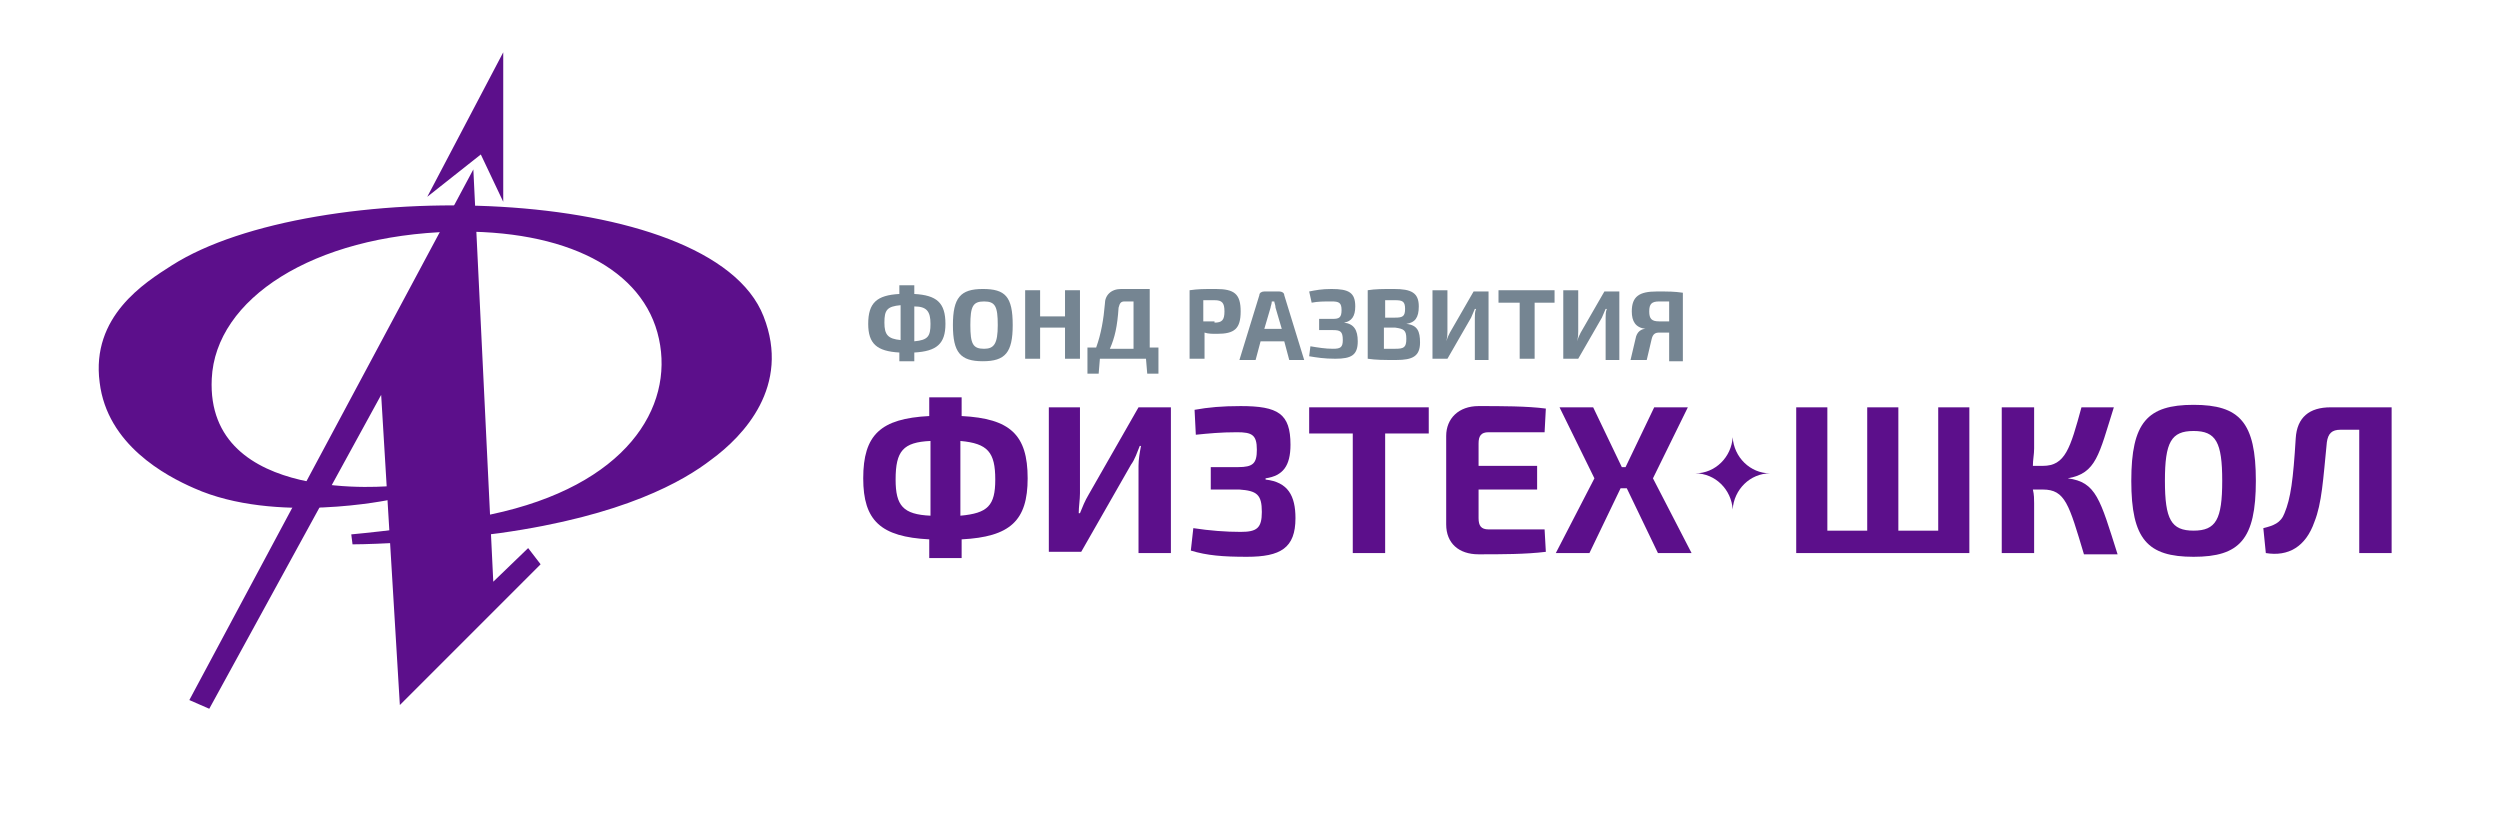 <?xml version="1.0" encoding="utf-8"?>
<!-- Generator: Adobe Illustrator 28.0.0, SVG Export Plug-In . SVG Version: 6.00 Build 0)  -->
<svg version="1.1" id="Слой_1" xmlns="http://www.w3.org/2000/svg" xmlns:xlink="http://www.w3.org/1999/xlink" x="0px" y="0px"
	 viewBox="0 0 200.7 65.8" style="enable-background:new 0 0 200.7 65.8;" xml:space="preserve">
<style type="text/css">
	.st0{fill-rule:evenodd;clip-rule:evenodd;fill:#5C0F8B;}
	.st1{fill:#758592;}
	.st2{fill:#5C0F8B;}
</style>
<g>
	<g>
		<polygon class="st0" points="40.4,16.2 40.4,16.3 40.4,4.2 34.3,15.8 38.6,12.4 		"/>
		<path class="st0" d="M31.6,39c0,0-15.1,1.6-14.6-8.6c0.3-6.4,8.1-11.5,19.3-11.8c9.1-0.2,15.4,3,16.6,8.6
			c1.2,5.5-2.6,11.8-13.5,14.1c-4.6,1-11.2,1.6-11.2,1.6l0.1,0.8c0,0,5,0,11.8-0.9c10-1.4,14.8-4.2,17-5.9c2.6-1.9,6.4-5.9,4.2-11.5
			c-4.2-10.8-36.2-11.3-47.5-4.1c-2.2,1.4-6.5,4.1-5.8,9.4c0.6,5,5.3,7.5,7.6,8.5c6.5,2.9,15.8,0.9,15.8,0.9L31.6,39z"/>
		<polygon class="st0" points="15.2,56.2 38,13.6 39.6,46.7 42.4,44 43.4,45.3 32.1,56.6 30.6,31.7 16.8,56.9 		"/>
	</g>
	<g>
		<g>
			<path class="st1" d="M73.4,23.6c1.8,0.1,2.5,0.7,2.5,2.4c0,1.6-0.7,2.2-2.5,2.3V29h-1.2v-0.7c-1.8-0.1-2.5-0.7-2.5-2.3
				c0-1.7,0.7-2.3,2.5-2.4v-0.7h1.2V23.6z M72.3,24.5c-1.1,0.1-1.3,0.4-1.3,1.4c0,1,0.3,1.3,1.3,1.4V24.5z M73.4,27.4
				c1.1-0.1,1.3-0.4,1.3-1.4c0-1-0.3-1.4-1.3-1.4V27.4z"/>
			<path class="st1" d="M81.3,26.1c0,2.2-0.6,2.9-2.4,2.9c-1.8,0-2.4-0.7-2.4-2.9c0-2.2,0.6-2.9,2.4-2.9
				C80.7,23.2,81.3,23.8,81.3,26.1z M77.9,26.1c0,1.5,0.2,1.9,1.1,1.9c0.8,0,1.1-0.4,1.1-1.9s-0.2-1.9-1.1-1.9
				C78.1,24.2,77.9,24.6,77.9,26.1z"/>
			<path class="st1" d="M86.7,28.8h-1.2v-2.5h-2v2.5h-1.2v-5.5h1.2v2.1h2v-2.1h1.2V28.8z"/>
			<path class="st1" d="M92,28.8h-3.7L88.2,30h-0.9v-2.1H88c0.4-1.1,0.6-2.3,0.7-3.5c0-0.7,0.5-1.2,1.3-1.2h2.3v4.7H93V30h-0.9
				L92,28.8z M91,24.2h-0.7c-0.3,0-0.4,0.1-0.5,0.5c-0.1,1.5-0.3,2.4-0.7,3.3H91V24.2z"/>
			<path class="st1" d="M95.5,23.3c0.7-0.1,1.1-0.1,2.1-0.1c1.5,0,2,0.4,2,1.8c0,1.4-0.5,1.8-1.9,1.8c-0.4,0-0.7,0-1-0.1v2.1h-1.2
				V23.3z M97.5,25.9c0.6,0,0.8-0.2,0.8-0.9s-0.2-0.9-0.8-0.9l-0.9,0v1.7H97.5z"/>
			<path class="st1" d="M101.2,27.4l-0.4,1.5h-1.3l1.6-5.2c0-0.2,0.2-0.3,0.4-0.3h1.2c0.2,0,0.4,0.1,0.4,0.3l1.6,5.2h-1.2l-0.4-1.5
				H101.2z M102.4,24.7c0-0.2-0.1-0.4-0.1-0.5h-0.2c0,0.2-0.1,0.4-0.1,0.5l-0.5,1.7h1.4L102.4,24.7z"/>
			<path class="st1" d="M105.1,23.4c0.5-0.1,1-0.2,1.8-0.2c1.4,0,1.9,0.3,1.9,1.4c0,0.8-0.3,1.2-0.9,1.3v0c0.8,0.1,1.1,0.6,1.1,1.5
				c0,1.1-0.5,1.4-1.8,1.4c-0.9,0-1.5-0.1-2.1-0.2l0.1-0.8c0.6,0.1,1.2,0.2,1.8,0.2c0.6,0,0.8-0.1,0.8-0.7c0-0.7-0.2-0.8-0.8-0.8
				h-1.1v-0.9h1.1c0.5,0,0.7-0.1,0.7-0.7c0-0.6-0.2-0.7-0.8-0.7c-0.6,0-1.1,0-1.6,0.1L105.1,23.4z"/>
			<path class="st1" d="M112.9,26c0.9,0.1,1.1,0.6,1.1,1.5c0,1.1-0.6,1.4-1.9,1.4c-1.1,0-1.6,0-2.3-0.1v-5.5
				c0.6-0.1,1.2-0.1,2.1-0.1c1.4,0,2,0.3,2,1.4C113.9,25.5,113.6,25.9,112.9,26L112.9,26z M112,25.5c0.6,0,0.8-0.1,0.8-0.7
				c0-0.6-0.2-0.7-0.8-0.7l-0.8,0v1.4H112z M112,28c0.7,0,0.9-0.1,0.9-0.8c0-0.7-0.2-0.8-0.9-0.9h-0.9V28H112z"/>
			<path class="st1" d="M118.4,28.8v-3.3c0-0.2,0-0.5,0.1-0.7h-0.1c-0.1,0.2-0.2,0.5-0.3,0.7l-1.9,3.3H115v-5.5h1.2v3.3
				c0,0.2,0,0.5-0.1,0.8h0c0.1-0.3,0.2-0.5,0.3-0.7l1.9-3.3h1.2v5.5H118.4z"/>
			<path class="st1" d="M123.2,24.3v4.5h-1.2v-4.5h-1.7v-1h4.5v1H123.2z"/>
			<path class="st1" d="M128.9,28.8v-3.3c0-0.2,0-0.5,0.1-0.7h-0.1c-0.1,0.2-0.2,0.5-0.3,0.7l-1.9,3.3h-1.2v-5.5h1.2v3.3
				c0,0.2,0,0.5-0.1,0.8h0c0.1-0.3,0.2-0.5,0.3-0.7l1.9-3.3h1.2v5.5H128.9z"/>
			<path class="st1" d="M134,28.8v-2.1h-0.8c-0.3,0-0.5,0.1-0.6,0.5l-0.4,1.7h-1.3l0.4-1.7c0.1-0.6,0.5-0.8,0.8-0.8l0,0
				c-0.8-0.1-1.1-0.6-1.1-1.4c0-1.2,0.6-1.6,2-1.6c1,0,1.4,0,2.1,0.1v5.5H134z M134,24.2l-0.8,0c-0.6,0-0.8,0.2-0.8,0.8
				c0,0.6,0.2,0.8,0.8,0.8h0.8V24.2z"/>
		</g>
	</g>
	<g>
		<path class="st2" d="M77.2,33.4c3.9,0.2,5.3,1.5,5.3,5c0,3.4-1.4,4.7-5.3,4.9v1.5h-2.6v-1.5c-3.9-0.2-5.3-1.5-5.3-4.9
			c0-3.5,1.4-4.8,5.3-5v-1.5h2.6V33.4z M74.7,35.4c-2.2,0.1-2.8,0.8-2.8,3.1c0,2.1,0.6,2.8,2.8,2.9V35.4z M77.1,41.4
			c2.2-0.2,2.8-0.8,2.8-2.9c0-2.2-0.6-2.9-2.8-3.1V41.4z"/>
		<path class="st2" d="M91.4,44.4v-7c0-0.5,0.1-1.1,0.2-1.6h-0.1c-0.2,0.5-0.4,1.1-0.7,1.5l-4,7h-2.6V32.7h2.5v6.9
			c0,0.5-0.1,1.1-0.1,1.6h0.1c0.2-0.5,0.4-1,0.7-1.5l4-7h2.6v11.7H91.4z"/>
		<path class="st2" d="M95.9,32.9c1.1-0.2,2.2-0.3,3.7-0.3c3,0,4,0.6,4,3.1c0,1.7-0.6,2.5-2,2.7v0.1c1.8,0.2,2.4,1.3,2.4,3.1
			c0,2.4-1.2,3.1-3.9,3.1c-1.9,0-3.2-0.1-4.5-0.5l0.2-1.8c1.3,0.2,2.6,0.3,3.8,0.3c1.3,0,1.7-0.3,1.7-1.6c0-1.4-0.4-1.7-1.8-1.8
			h-2.3v-1.8h2.2c1.2,0,1.5-0.3,1.5-1.4c0-1.2-0.4-1.4-1.6-1.4c-1.3,0-2.3,0.1-3.3,0.2L95.9,32.9z"/>
		<path class="st2" d="M111.2,34.8v9.6h-2.6v-9.6h-3.5v-2.1h9.6v2.1H111.2z"/>
		<path class="st2" d="M124.1,44.3c-1.6,0.2-3.6,0.2-5.4,0.2c-1.6,0-2.6-0.9-2.6-2.4V35c0-1.4,1-2.4,2.6-2.4c1.8,0,3.9,0,5.4,0.2
			l-0.1,1.9h-4.5c-0.6,0-0.8,0.3-0.8,0.9v1.8h4.7v1.9h-4.7v2.3c0,0.6,0.2,0.9,0.8,0.9h4.5L124.1,44.3z"/>
		<path class="st2" d="M130.1,39.2l-2.5,5.2h-2.7l3.1-6l-2.8-5.7h2.7l2.3,4.8h0.3l2.3-4.8h2.7l-2.8,5.7l3.1,6h-2.7l-2.5-5.2H130.1z"
			/>
		<path class="st2" d="M158.3,44.4h-14.1V32.7h2.5v9.9h3.2v-9.9h2.5v9.9h3.2v-9.9h2.5V44.4z"/>
		<path class="st2" d="M166,38.4c2.3,0.3,2.6,1.7,4,6.1h-2.7c-1.2-4-1.5-5.2-3.3-5.2h-0.8c0.1,0.4,0.1,0.8,0.1,1.1v4h-2.6V32.7h2.6
			V36c0,0.5-0.1,0.9-0.1,1.4h0.8c1.8,0,2.2-1.4,3.1-4.7h2.6C168.5,36.5,168.3,38,166,38.4L166,38.4z"/>
		<path class="st2" d="M181.1,38.6c0,4.7-1.3,6.1-5,6.1c-3.7,0-5-1.4-5-6.1c0-4.7,1.3-6.1,5-6.1C179.8,32.5,181.1,33.9,181.1,38.6z
			 M173.8,38.6c0,3.1,0.5,4,2.3,4s2.3-0.9,2.3-4s-0.5-4-2.3-4S173.8,35.5,173.8,38.6z"/>
		<path class="st2" d="M192,44.4h-2.6v-9.9h-1.5c-0.7,0-1,0.3-1.1,1c-0.3,3-0.4,4.9-1,6.4c-0.7,2-2.1,2.8-3.9,2.5l-0.2-2
			c0.8-0.2,1.4-0.4,1.7-1.2c0.5-1.2,0.7-2.7,0.9-6c0.1-1.7,1.1-2.5,2.8-2.5h4.9V44.4z"/>
	</g>
	<path class="st0" d="M142.1,38c-1.6,0-2.9-1.3-3-2.9c-0.1,1.6-1.4,2.9-3,2.9c1.6,0,2.9,1.3,3,2.9C139.2,39.3,140.5,38,142.1,38z"/>
</g>
</svg>
